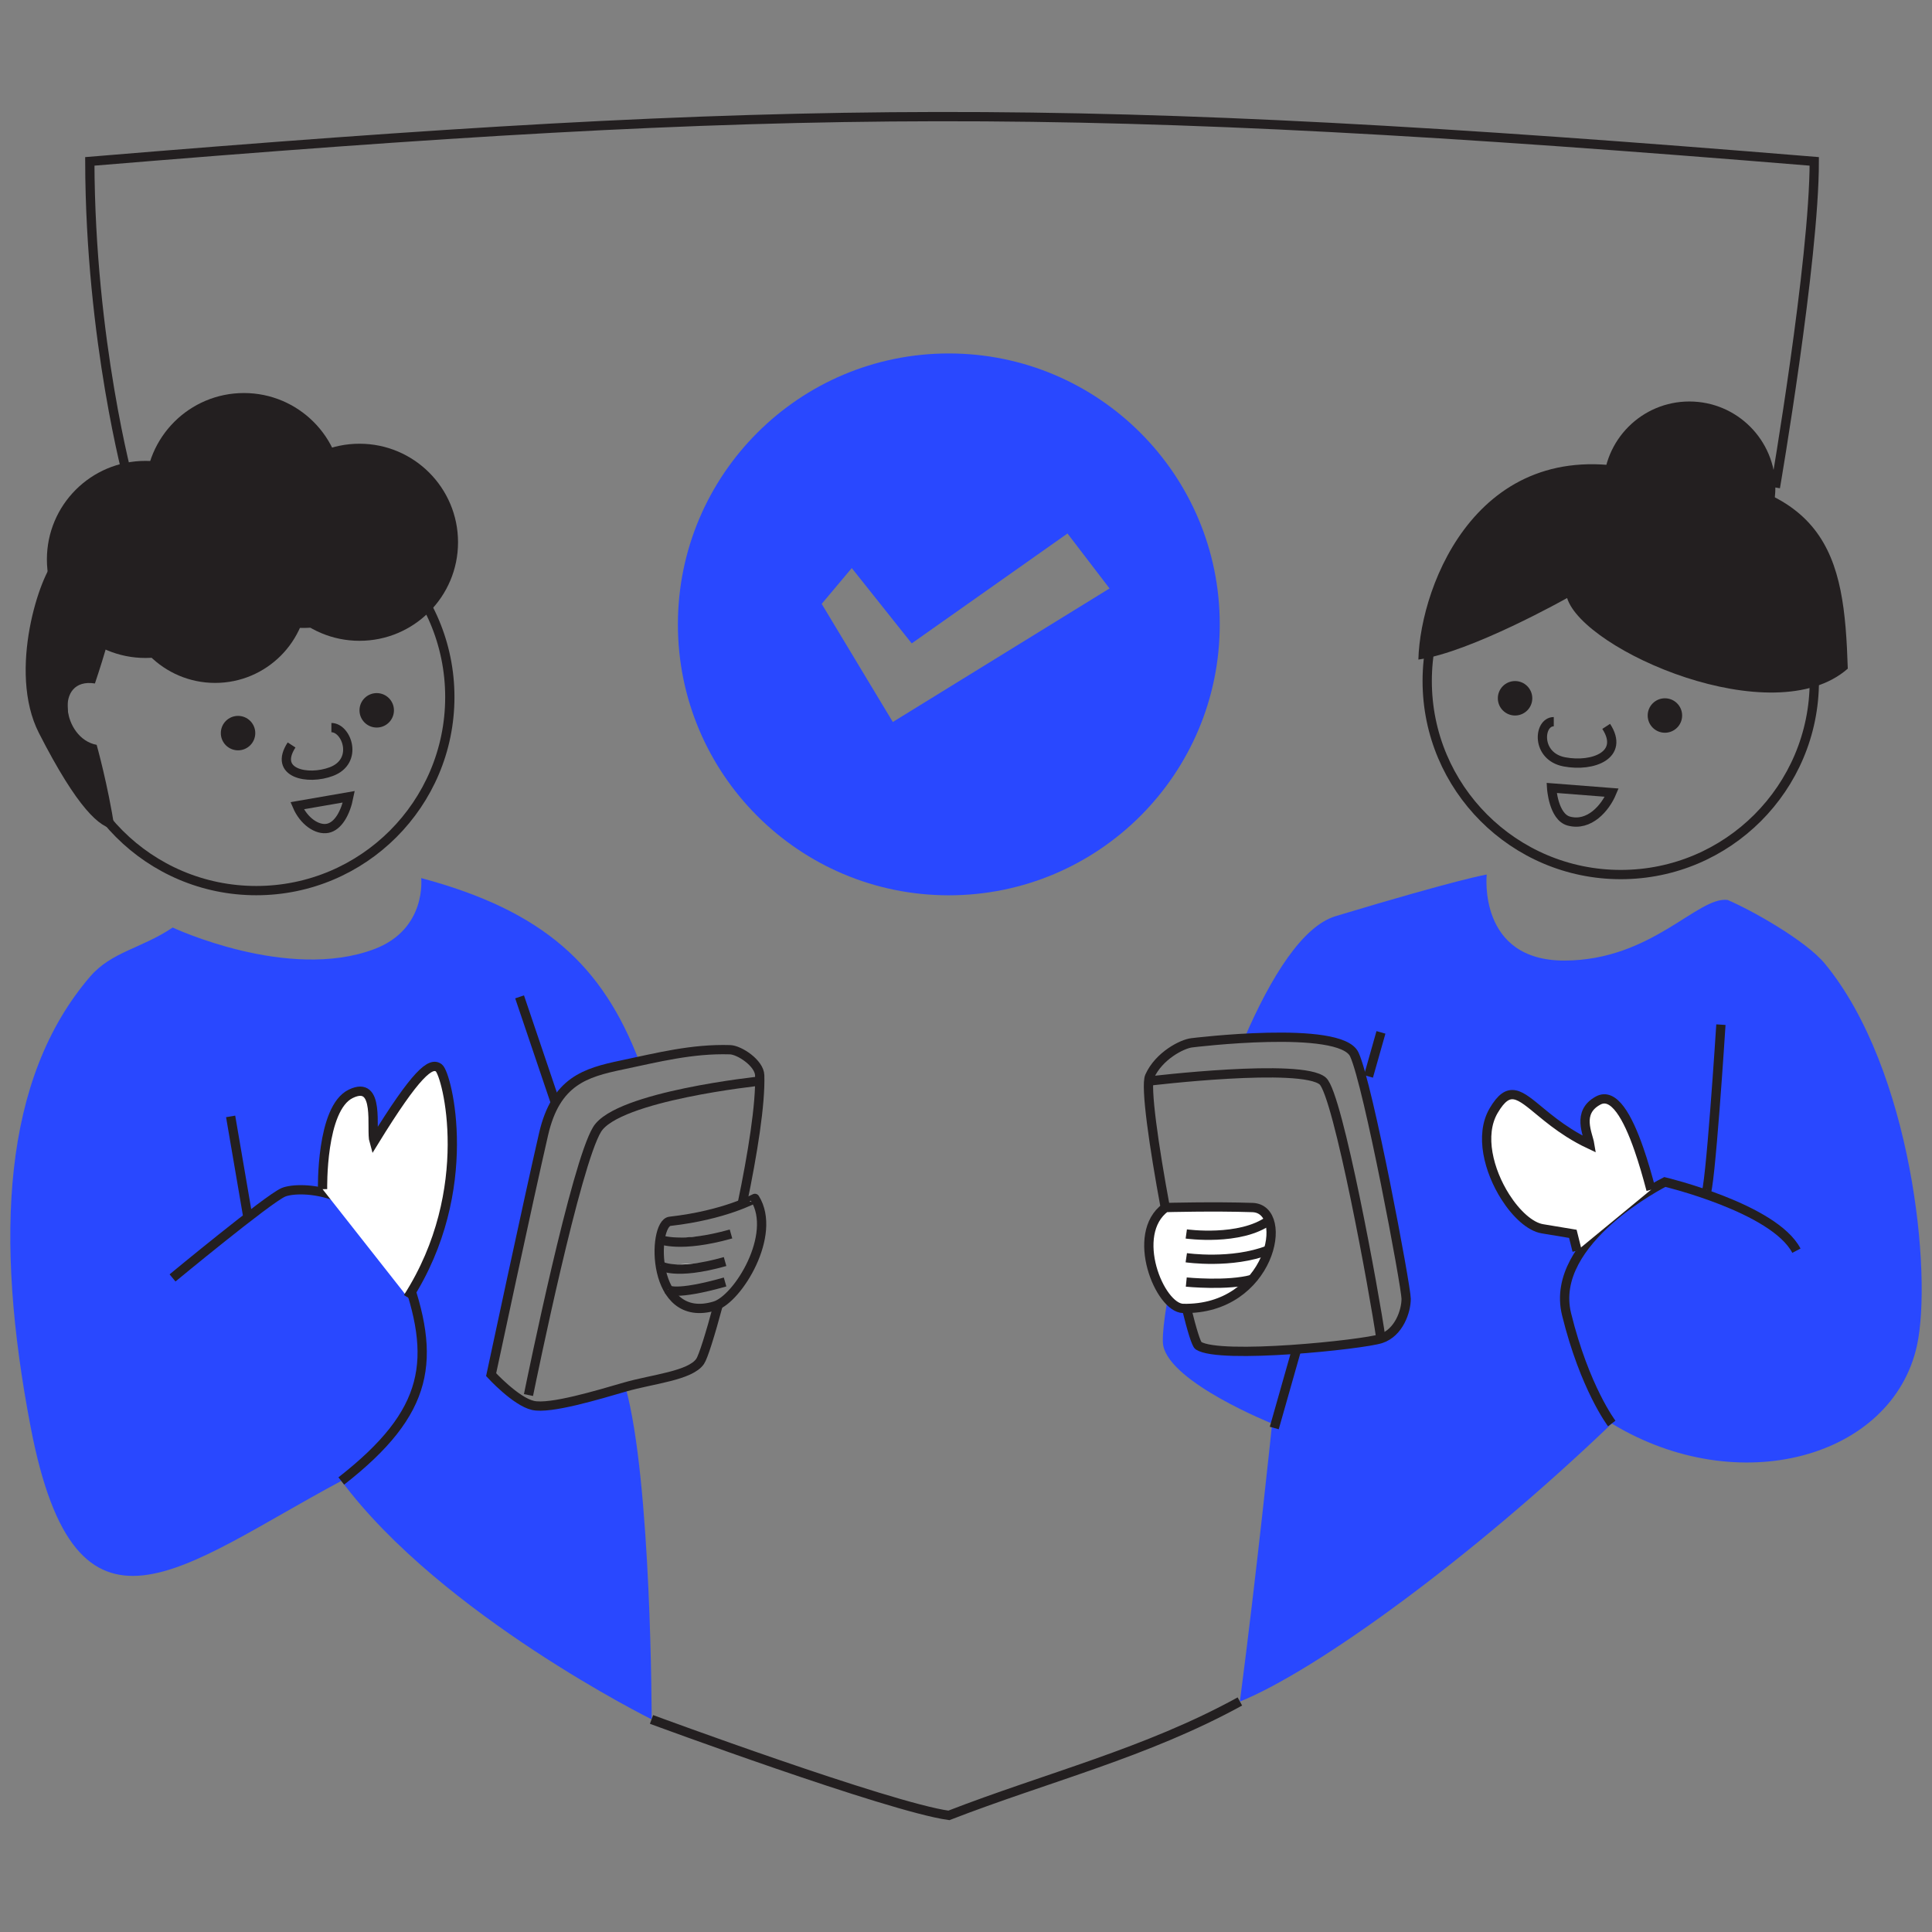 <?xml version="1.0" encoding="UTF-8" standalone="no"?>
<!DOCTYPE svg PUBLIC "-//W3C//DTD SVG 1.1//EN" "http://www.w3.org/Graphics/SVG/1.1/DTD/svg11.dtd">
<svg width="100%" height="100%" viewBox="0 0 400 400" version="1.1" xmlns="http://www.w3.org/2000/svg" xmlns:xlink="http://www.w3.org/1999/xlink" xml:space="preserve" xmlns:serif="http://www.serif.com/" style="fill-rule:evenodd;clip-rule:evenodd;stroke-miterlimit:10;">
    <rect x="0" y="0" width="400" height="400" fill="#808080" stroke="none"/>
    <g>
        <g>
            <path d="M110.35,290.964C107.998,290.427 104.981,287.819 103.204,286.119C102.808,286.158 102.424,286.196 102.015,286.247C102.015,286.247 102.092,285.851 102.22,285.148C101.887,284.815 101.696,284.598 101.696,284.598C101.696,284.598 109.429,248.294 112.561,234.77C115.092,223.827 121.228,222.076 128.706,220.491C129.921,220.235 131.135,219.967 132.337,219.711C124.756,199.923 112.625,188.597 87.2,181.797C87.2,181.797 88.414,192.394 77.472,196.51C59.627,203.234 35.748,192.036 35.748,192.036C29.305,196.382 23.08,197.021 18.619,202.237C0.569,223.316 -1.221,255.99 6.347,295.464C15.781,344.704 37.474,324.366 70.684,306.598C91.405,334.414 134.919,355.979 134.919,355.979C134.919,355.979 134.919,306.598 129.486,287.129C123.849,288.778 113.916,291.782 110.35,290.964Z" style="fill:rgb(41,72,255);fill-rule:nonzero;"/>
            <circle cx="53.056" cy="144.317" r="40.075" style="fill:none;stroke:rgb(35,31,32);stroke-width:1.92px;"/>
            <circle cx="335.562" cy="140.993" r="40.075" style="fill:none;stroke:rgb(35,31,32);stroke-width:1.92px;"/>
            <path d="M324.453,123.813C324.453,123.813 304.499,135.062 293.659,136.557C294.081,120.809 306.455,88.941 340.573,97.569C378.819,98.694 381.811,114.814 382.565,138.437C367.2,151.935 327.828,134.691 324.453,123.813Z" style="fill:rgb(35,31,32);fill-rule:nonzero;"/>
            <circle cx="349.764" cy="100.931" r="17.807" style="fill:rgb(35,31,32);"/>
            <circle cx="313.677" cy="144.572" r="3.566" style="fill:rgb(35,31,32);"/>
            <circle cx="49.285" cy="151.782" r="3.566" style="fill:rgb(35,31,32);"/>
            <circle cx="77.996" cy="147.065" r="3.566" style="fill:rgb(35,31,32);"/>
            <circle cx="344.702" cy="148.139" r="3.566" style="fill:rgb(35,31,32);"/>
            <path d="M333.695,164.105C332.353,167.301 329.042,171.136 324.811,169.998C321.603,169.129 321.245,163.133 321.245,163.133L333.695,164.105Z" style="fill:none;fill-rule:nonzero;stroke:rgb(35,31,32);stroke-width:1.92px;"/>
            <path d="M321.692,149.417C318.509,149.417 317.934,156.614 323.903,157.739C329.886,158.864 336.38,156.269 332.545,150.389" style="fill:none;fill-rule:nonzero;stroke:rgb(35,31,32);stroke-width:1.92px;"/>
            <path d="M68.613,150.644C71.796,150.644 74.302,157.586 68.613,159.746C63.756,161.587 56.533,160.129 60.368,154.236" style="fill:none;fill-rule:nonzero;stroke:rgb(35,31,32);stroke-width:1.92px;"/>
            <path d="M30.264,131.662C30.264,131.662 45.821,138.028 51.471,128.121C51.471,128.121 64.906,132.365 69.495,128.121C74.084,123.877 82.93,117.511 86.816,116.808C90.702,116.105 97.771,90.296 71.975,93.479C46.166,96.662 38.036,97.301 34.853,96.623C31.67,95.946 14.745,112.986 11.562,115.811C8.379,118.636 1.489,138.897 8.06,151.769C16.049,167.416 20.753,171.506 23.745,171.634C22.326,162.405 20.012,154.211 20.012,154.211C12.981,152.933 11.179,140.162 19.654,141.505C21.776,135.19 23.195,129.885 23.195,129.885L30.264,131.662Z" style="fill:rgb(35,31,32);fill-rule:nonzero;"/>
            <circle cx="74.429" cy="112.27" r="20.402" style="fill:rgb(35,31,32);"/>
            <circle cx="50.5" cy="101.775" r="20.402" style="fill:rgb(35,31,32);"/>
            <circle cx="30.111" cy="115.823" r="20.402" style="fill:rgb(35,31,32);"/>
            <circle cx="44.543" cy="122.177" r="19.213" style="fill:rgb(35,31,32);"/>
            <path d="M72.218,164.961C71.553,168.298 70.007,171.059 67.846,171.494C65.673,171.928 62.886,170.036 61.519,166.815L72.218,164.961Z" style="fill:none;fill-rule:nonzero;stroke:rgb(35,31,32);stroke-width:1.92px;"/>
            <path d="M26.736,99.985C26.736,99.985 18.695,70.661 18.593,33.411C164.294,21.331 221.869,20.781 375.624,33.411C375.624,54.043 367.57,100.931 367.57,100.931" style="fill:none;fill-rule:nonzero;stroke:rgb(35,31,32);stroke-width:1.92px;"/>
            <path d="M35.722,264.58C35.722,264.58 55.536,248.192 58.668,246.862C61.8,245.52 77.152,245.444 83.62,262.905C90.511,281.517 89.015,292.281 70.658,306.623" style="fill:none;fill-rule:nonzero;stroke:rgb(35,31,32);stroke-width:1.92px;"/>
            <path d="M47.751,231.139L51.33,252.04" style="fill:none;fill-rule:nonzero;stroke:rgb(35,31,32);stroke-width:1.92px;"/>
            <path d="M66.785,246.211C66.785,246.211 66.414,229.465 72.627,226.461C78.84,223.457 76.718,233.837 77.446,236.342C86.203,222.114 89.207,219.775 90.881,221.117C92.556,222.46 98.73,246.338 84.439,268.645" style="fill:white;fill-rule:nonzero;stroke:rgb(35,31,32);stroke-width:1.92px;"/>
            <path d="M377.861,199.565C373.809,194.631 362.291,188.265 357.664,186.322C351.464,185.568 341.992,198.824 323.942,198.875C305.892,198.926 307.81,181.068 307.81,181.068C307.81,181.068 302.658,181.809 276.517,189.684C269.742,191.729 263.21,202.032 257.623,214.969C266.776,214.457 278.639,214.56 280.39,218.305C283.292,224.518 291.128,266.369 291.128,268.913C291.128,271.457 289.645,275.906 285.925,277.145C282.205,278.385 252.549,281.479 248.126,278.603C247.359,278.104 245.39,270.281 243.37,260.643C241.389,269.693 240.443,276.545 240.839,278.603C242.36,286.337 263.376,294.735 263.376,294.735C263.376,294.735 260.257,325.108 256.703,352.297C272.618,345.829 304.46,322.755 333.708,294.735C359.926,310.65 391.769,301.817 396.882,278.603C400.103,263.902 395.834,221.437 377.861,199.565Z" style="fill:rgb(41,72,255);fill-rule:nonzero;"/>
            <path d="M237.848,223.827C237.848,223.827 269.524,219.992 273.871,223.827C277.041,226.627 284.608,267.993 285.899,277.133" style="fill:none;fill-rule:nonzero;stroke:rgb(35,31,32);stroke-width:1.92px;"/>
            <path d="M157.302,223.827C157.302,223.827 127.85,226.895 123.619,233.837C119.208,241.072 110.26,284.713 109.417,288.829" style="fill:none;fill-rule:nonzero;stroke:rgb(35,31,32);stroke-width:1.92px;"/>
            <path d="M196.444,73.179C165.47,73.179 140.352,98.285 140.352,129.271C140.352,160.244 165.458,185.363 196.444,185.363C227.43,185.363 252.536,160.257 252.536,129.271C252.536,98.285 227.43,73.179 196.444,73.179ZM184.849,149.481L170.123,125.027L176.349,117.613L188.761,133.208L221.013,110.454L229.718,121.831L184.849,149.481Z" style="fill:rgb(41,72,255);fill-rule:nonzero;"/>
            <path d="M241.312,250.007C241.312,250.007 251.309,249.739 259.311,250.007C267.313,250.276 263.056,271.278 244.955,270.895C240.072,270.792 233.847,255.478 241.312,250.007Z" style="fill:white;fill-rule:nonzero;stroke:rgb(35,31,32);stroke-width:1.92px;"/>
            <path d="M156.292,248.115C156.279,248.09 150.118,251.567 138.703,252.858C134.97,253.28 134.65,274.435 148.009,270.383C152.777,268.939 160.971,255.632 156.292,248.115Z" style="fill:none;fill-rule:nonzero;stroke:rgb(35,31,32);stroke-width:1.92px;"/>
            <path d="M107.576,206.391L115.08,228.57" style="fill:none;fill-rule:nonzero;stroke:rgb(35,31,32);stroke-width:1.92px;"/>
            <path d="M134.893,355.991C134.893,355.991 184.019,374.143 196.456,375.856C216.756,367.982 237.362,362.907 256.703,352.271" style="fill:none;fill-rule:nonzero;stroke:rgb(35,31,32);stroke-width:1.92px;"/>
            <path d="M268.463,279.319L263.823,295.655" style="fill:none;fill-rule:nonzero;stroke:rgb(35,31,32);stroke-width:1.92px;"/>
            <path d="M285.912,213.742L283.33,222.856" style="fill:none;fill-rule:nonzero;stroke:rgb(35,31,32);stroke-width:1.92px;"/>
            <path d="M138.268,266.996C138.268,266.996 139.623,268.389 150.118,265.423" style="fill:white;fill-rule:nonzero;stroke:rgb(35,31,32);stroke-width:1.92px;"/>
            <path d="M136.683,262.01C136.683,262.01 139.623,264.158 150.118,261.192" style="fill:white;fill-rule:nonzero;stroke:rgb(35,31,32);stroke-width:1.92px;"/>
            <path d="M136.683,256.629C136.683,256.629 140.85,258.444 151.345,255.478" style="fill:white;fill-rule:nonzero;stroke:rgb(35,31,32);stroke-width:1.92px;"/>
            <path d="M245.607,260.4C245.607,260.4 255.028,261.78 262.647,258.789" style="fill:white;fill-rule:nonzero;stroke:rgb(35,31,32);stroke-width:1.92px;"/>
            <path d="M245.607,255.478C245.607,255.478 256.729,257.038 262.775,252.653" style="fill:white;fill-rule:nonzero;stroke:rgb(35,31,32);stroke-width:1.92px;"/>
            <path d="M245.607,265.436C245.607,265.436 254.185,266.293 259.285,264.861" style="fill:white;fill-rule:nonzero;stroke:rgb(35,31,32);stroke-width:1.92px;"/>
            <path d="M241.261,250.02C238.909,237.377 237.107,224.888 238.014,222.856C239.919,218.586 244.764,216.119 246.745,215.902C246.745,215.902 277.501,212.093 280.39,218.305C283.292,224.518 291.128,266.369 291.128,268.913C291.128,271.457 289.645,275.906 285.925,277.145C282.205,278.385 252.549,281.479 248.126,278.603C247.665,278.296 246.758,275.33 245.671,270.92" style="fill:none;fill-rule:nonzero;stroke:rgb(35,31,32);stroke-width:1.92px;"/>
            <path d="M153.659,249.291C155.832,238.873 157.481,228.532 157.289,222.626C157.212,220.12 153.122,217.398 151.153,217.334C143.279,217.091 136.172,218.931 128.694,220.504C121.215,222.076 115.08,223.827 112.549,234.782C109.429,248.307 101.683,284.611 101.683,284.611C101.683,284.611 106.771,290.159 110.337,290.977C113.904,291.795 123.836,288.778 129.448,287.155C135.047,285.531 142.921,284.841 144.954,281.862C145.58,280.955 147.024,276.391 148.712,270.089" style="fill:none;fill-rule:nonzero;stroke:rgb(35,31,32);stroke-width:1.92px;"/>
            <path d="M333.695,294.722C333.695,294.722 328.096,287.372 324.338,272.083C320.58,256.795 344.689,244.715 344.689,244.715C344.689,244.715 367.302,250.109 371.929,258.942" style="fill:none;fill-rule:nonzero;stroke:rgb(35,31,32);stroke-width:1.92px;"/>
            <path d="M341.825,246.326C341.087,243.512 340.242,240.577 339.303,237.886C336.993,231.261 334.119,226.109 330.883,227.854C326.345,230.296 328.787,234.808 329.132,236.917C327.559,236.177 326.146,235.382 324.867,234.574C322.547,233.108 320.668,231.598 319.084,230.294C314.558,226.566 312.431,224.515 309.241,229.95C306.282,234.993 308.245,242.434 311.654,247.794C313.914,251.348 316.81,253.987 319.327,254.404L325.642,255.453L326.511,258.942" style="fill:white;fill-rule:nonzero;stroke:rgb(35,31,32);stroke-width:1.92px;"/>
            <path d="M356.296,212.144C356.296,212.144 354.033,247.553 353.1,247.233" style="fill:none;fill-rule:nonzero;stroke:rgb(35,31,32);stroke-width:1.92px;"/>
        </g>
    </g>
</svg>
